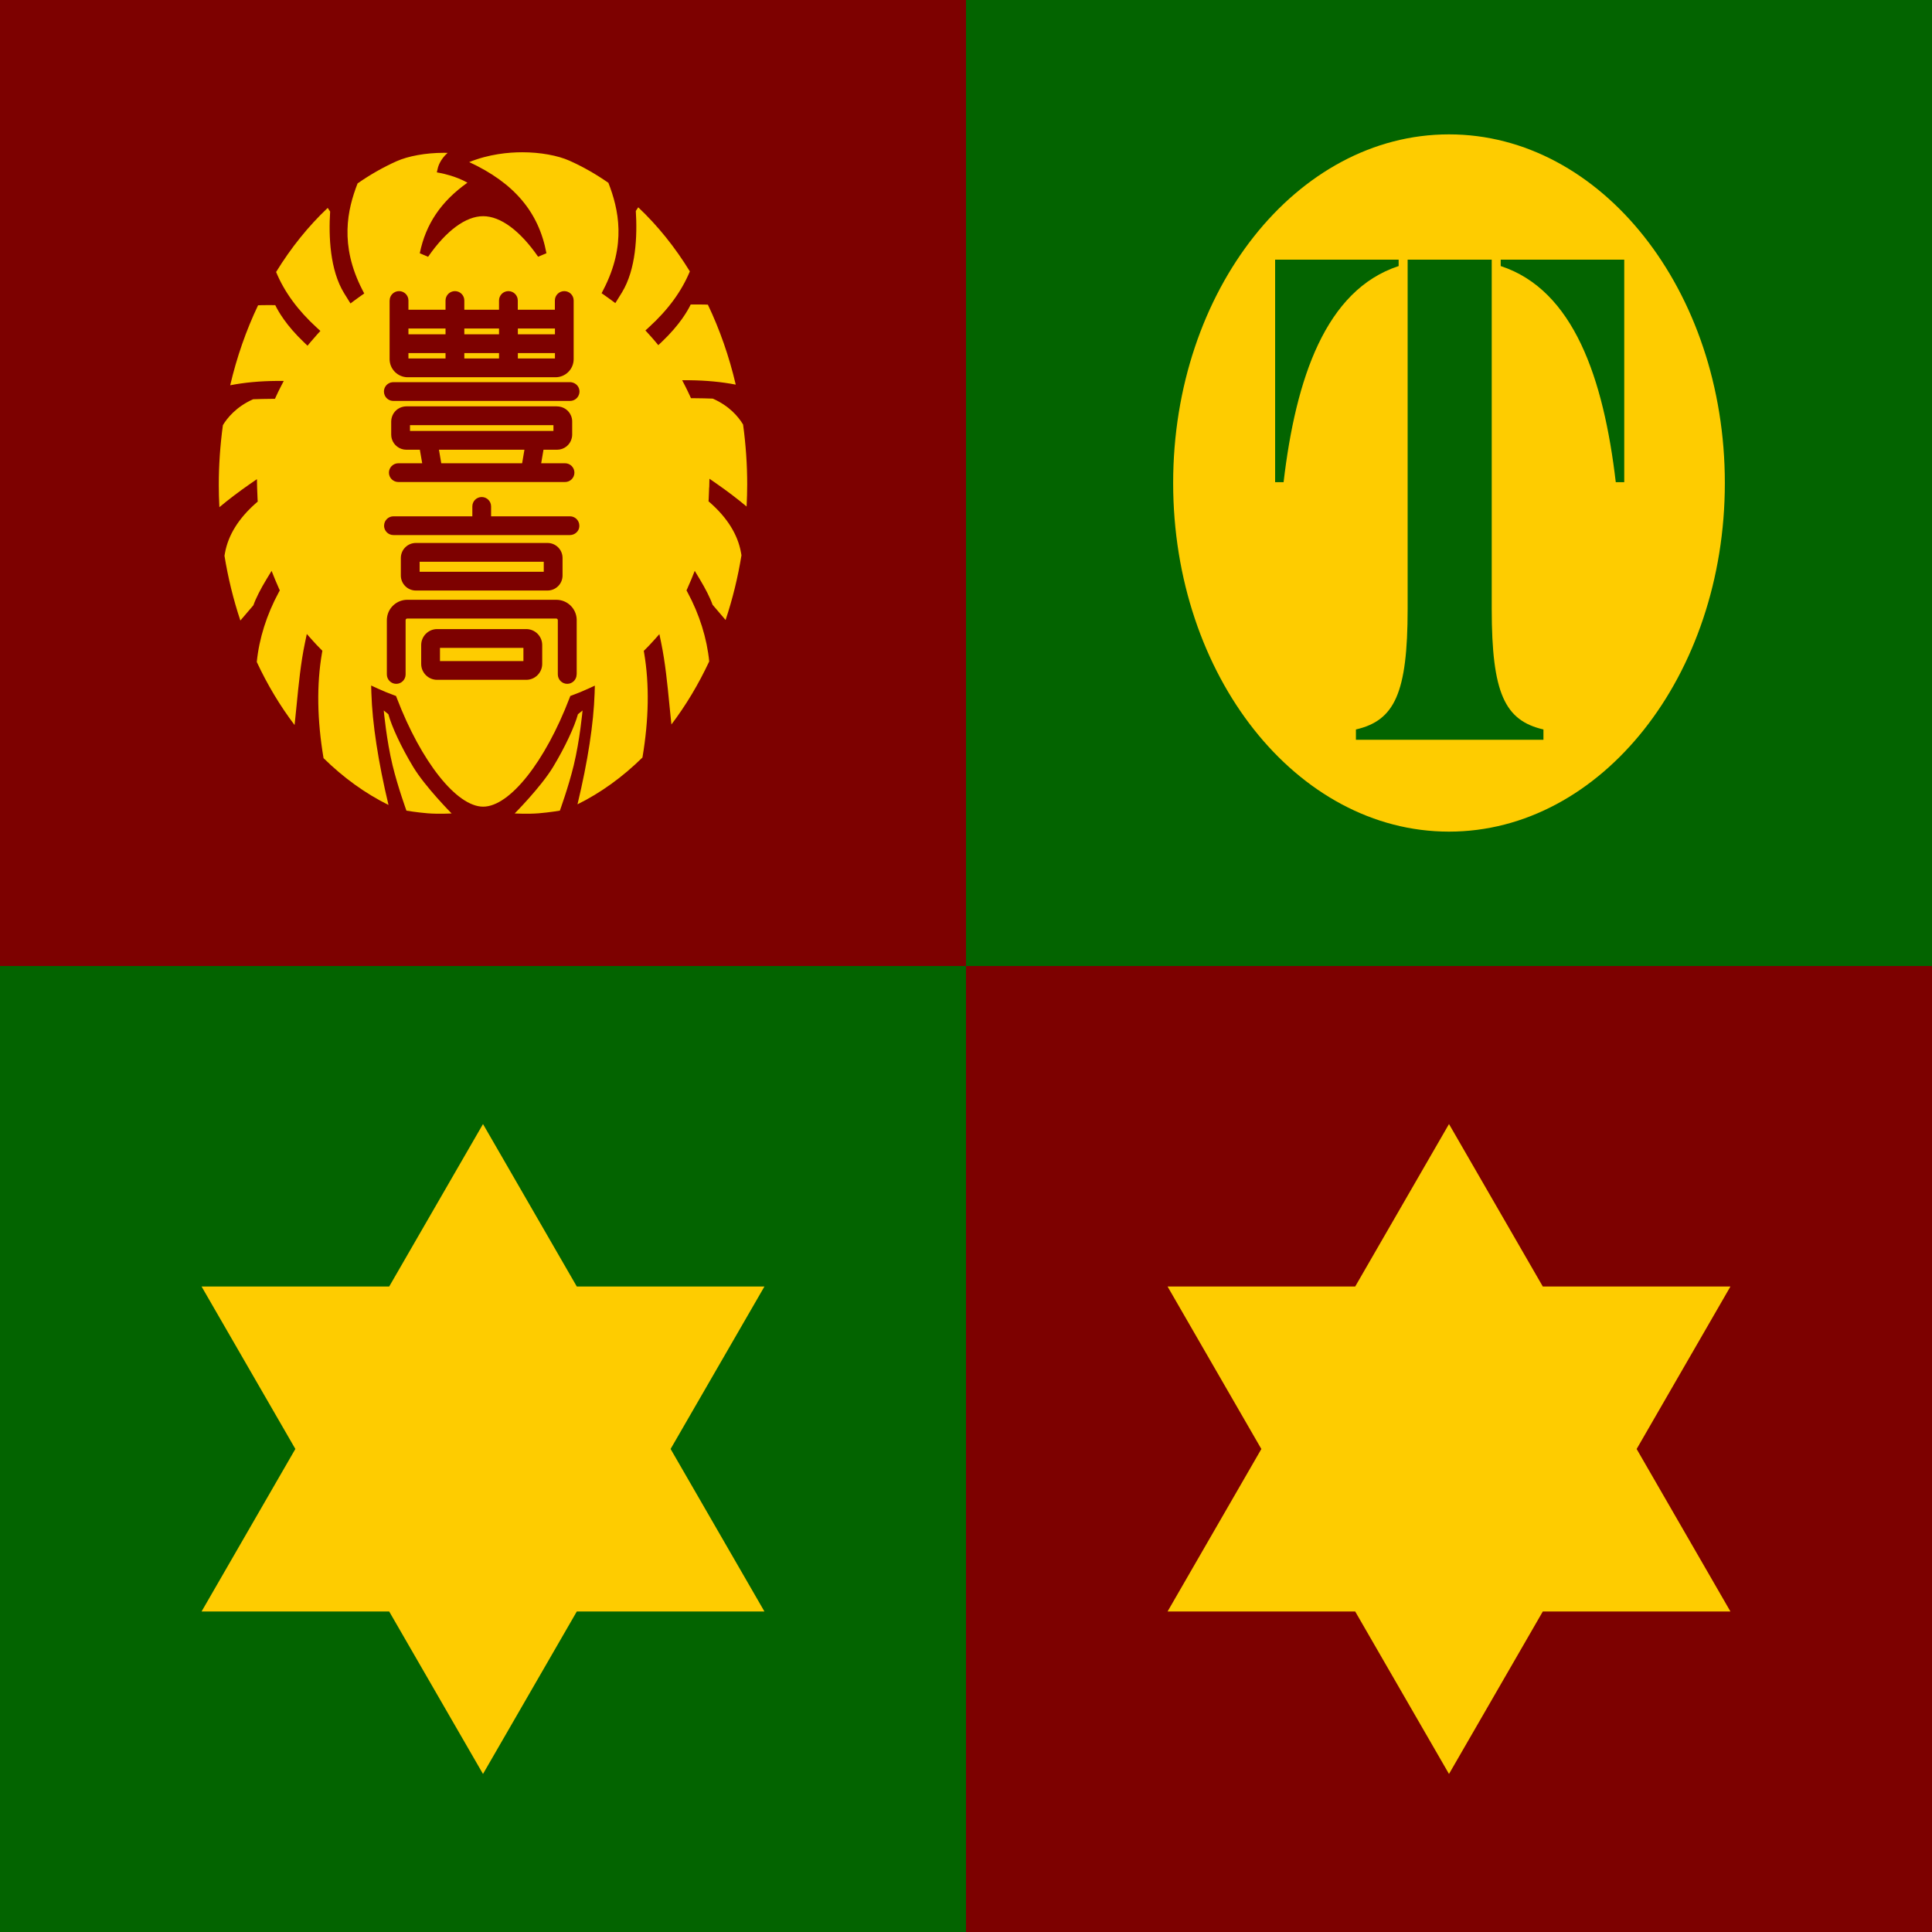 <?xml version="1.0" encoding="UTF-8"?>
<svg id="_レイヤー_2" data-name="レイヤー 2" xmlns="http://www.w3.org/2000/svg" width="511" height="511" viewBox="0 0 511 511">
  <g id="_レイヤー_2-2" data-name="レイヤー 2">
    <rect width="255.5" height="255.5" fill="#7d0100"/>
    <rect x="255.5" width="255.5" height="255.5" fill="#036400"/>
    <rect y="255.5" width="255.5" height="255.5" fill="#036400"/>
    <rect x="255.5" y="255.5" width="255.5" height="255.5" fill="#7d0100"/>
    <polygon points="457.69 340.27 408.06 340.27 383.25 297.3 358.44 340.27 308.81 340.27 333.62 383.25 308.81 426.23 358.44 426.23 383.25 469.2 408.06 426.23 457.69 426.23 432.88 383.25 457.69 340.27" fill="#fecc00"/>
    <polygon points="202.19 340.27 152.56 340.27 127.75 297.3 102.94 340.27 53.31 340.27 78.12 383.24 53.31 426.23 102.94 426.23 127.75 469.2 152.56 426.23 202.19 426.23 177.37 383.24 202.19 340.27" fill="#fecc00"/>
    <path d="M383.25,35.54c-40.29,0-72.96,41.28-72.96,92.21s32.67,92.21,72.96,92.21,72.96-41.28,72.96-92.21-32.67-92.21-72.96-92.21ZM339.5,127.53h-2.24v-58.85h32.67v1.69c-19.3,6.33-27.2,29.67-30.43,57.16ZM408.23,195.66h-13.68s-22.24,0-22.24,0h0s-13.68,0-13.68,0v-2.72c10.19-2.36,13.68-9.49,13.68-31.93v-92.33h22.24v92.33c0,22.44,3.49,29.57,13.68,31.93v2.72ZM429.6,127.53h-2.24c-3.23-27.49-11.13-50.83-30.43-57.16v-1.69h32.67v58.85Z" fill="#fecc00"/>
    <g>
      <g>
        <rect x="136.97" y="86.89" width="9.81" height="1.53" fill="#fecc00"/>
        <rect x="116.37" y="171.36" width="22.07" height="3.49" fill="#fecc00"/>
        <rect x="108.03" y="86.89" width="9.81" height="1.53" fill="#fecc00"/>
        <rect x="108.03" y="93.39" width="9.81" height="1.42" fill="#fecc00"/>
        <rect x="122.81" y="93.39" width="9.18" height="1.42" fill="#fecc00"/>
        <rect x="136.97" y="93.39" width="9.81" height="1.42" fill="#fecc00"/>
        <rect x="122.81" y="86.89" width="9.18" height="1.53" fill="#fecc00"/>
        <rect x="110.99" y="148.58" width="32.83" height="2.65" fill="#fecc00"/>
        <rect x="108.44" y="112.45" width="37.94" height="1.53" fill="#fecc00"/>
        <polygon points="116.71 122.53 138.1 122.53 138.71 118.95 116.1 118.95 116.71 122.53" fill="#fecc00"/>
        <path d="M187.59,128.89l.05-2.27,1.86,1.29c2.81,1.95,5.52,4.01,7.97,6.06.1-2.03.16-3.96.16-5.84,0-5.23-.37-10.56-1.09-15.85-1.28-2.12-3.68-4.94-8.01-6.85-1.61-.06-3.25-.1-5-.11h-.77s-.33-.71-.33-.71c-.35-.76-.7-1.51-1.08-2.25l-.92-1.79h2.02c4.31.05,8.39.43,12.15,1.16-1.74-7.43-4.22-14.54-7.37-21.15-.55-.03-1.4-.05-2.72-.05-.7,0-1.35,0-1.83.01-.75,1.58-2.86,5.34-7.62,9.86l-.94.89-.83-.99c-.57-.68-1.16-1.35-1.76-2l-.82-.9.9-.82c5.1-4.65,8.65-9.5,10.85-14.8-3.94-6.43-8.53-12.12-13.65-16.95l-.64.96c.41,6.55.07,15.46-3.69,21.59l-1.73,2.79-1.06-.79c-.56-.42-1.13-.82-1.7-1.22l-.87-.61.49-.95c6.17-11.93,3.99-21.33,1.31-28.24-3.3-2.31-6.75-4.27-10.28-5.85-3.12-1.4-7.79-2.24-12.49-2.24-3.62,0-8.8.48-14.05,2.6,11.88,5.51,18.4,13.22,20.43,24.11l-2.2.92c-4.79-6.91-9.95-10.72-14.54-10.72s-9.77,3.82-14.56,10.74l-2.2-.94c1.58-7.71,5.6-13.68,12.6-18.66-2.99-1.74-6.8-2.48-6.84-2.49l-1.25-.24.29-1.24c.03-.12.52-2.12,2.57-3.92-.35,0-.7-.01-1.05-.01-4.7,0-9.36.84-12.49,2.24-3.52,1.58-6.98,3.55-10.28,5.85-2.68,6.89-4.85,16.27,1.27,28.17l.49.94-.87.61c-.57.4-1.14.81-1.7,1.23l-1.07.8-1.69-2.72c-3.76-6.13-4.1-15.04-3.69-21.59l-.64-.96c-5.12,4.83-9.7,10.52-13.65,16.95,2.19,5.29,5.73,10.13,10.81,14.77l.9.82-.82.9c-.6.66-1.18,1.33-1.75,2.01l-.83,1-.94-.9c-4.74-4.51-6.84-8.26-7.59-9.83-.49,0-1.18-.01-1.9-.01-1.28,0-2.11.02-2.65.05-3.15,6.61-5.63,13.71-7.37,21.15,3.76-.73,7.84-1.11,12.15-1.14h2.01s-.91,1.77-.91,1.77c-.38.74-.75,1.49-1.09,2.25l-.32.71h-.78c-1.74.01-3.38.05-4.99.11-4.53,2-6.92,5.06-8,6.85-.72,5.29-1.09,10.62-1.09,15.85,0,1.88.05,3.81.16,5.85,2.48-2.07,5.23-4.16,8.06-6.12l1.87-1.29.05,2.27c.02,1.03.06,2.05.12,3.06l.04.6-.45.39c-4.58,4.02-7.34,8.44-8.2,13.15l-.14.79c.94,5.82,2.35,11.57,4.2,17.13,1.15-1.34,2.93-3.42,3.45-4.04.62-1.79,1.9-4.32,3.54-7.01l1.27-2.08.91,2.26c.32.79.66,1.58,1.01,2.35l.25.55-.29.53c-3.18,5.88-5.19,12.23-5.8,18.4,2.81,6.03,6.17,11.63,10,16.68.17-1.62.34-3.28.51-5,.55-5.64,1.12-11.47,2.23-16.72l.49-2.36,1.61,1.8c.7.79,1.38,1.5,2.06,2.18l.45.45-.11.63c-1.43,8.3-1.29,17.65.42,27.78,5.27,5.18,11.04,9.34,17.18,12.38-2.72-11.38-4.29-21.6-4.53-29.62l-.06-1.97,1.79.82c1.37.63,2.81,1.22,4.27,1.75l.52.19.2.52c6.46,16.93,15.86,28.76,22.85,28.76s16.39-11.83,22.85-28.76l.2-.52.52-.19c1.42-.52,2.82-1.09,4.18-1.72l1.79-.82-.06,1.97c-.27,8.1-1.79,17.99-4.53,29.42,6.15-3.04,11.91-7.2,17.18-12.38,1.7-10.05,1.85-19.33.46-27.58l-.11-.62.45-.45c.69-.68,1.36-1.39,2.07-2.18l1.61-1.8.49,2.37c1.07,5.2,1.64,10.95,2.18,16.51.17,1.73.33,3.39.51,5.01,3.83-5.05,7.18-10.65,10-16.68-.61-6.11-2.58-12.42-5.72-18.25l-.29-.53.25-.55c.35-.78.69-1.56,1.02-2.36l.91-2.26,1.26,2.09c1.59,2.63,2.84,5.11,3.45,6.87.53.62,2.33,2.72,3.45,4.04,1.85-5.55,3.26-11.3,4.2-17.13l-.14-.79c-.86-4.68-3.59-9.08-8.12-13.08l-.45-.39.04-.59c.06-1.02.1-2.05.12-3.09ZM103.06,79.48c0-1.37,1.12-2.48,2.49-2.48s2.48,1.11,2.48,2.48v2.44h9.81v-2.44c0-1.37,1.12-2.48,2.49-2.48s2.48,1.11,2.48,2.48v2.44h9.18v-2.44c0-1.37,1.11-2.48,2.48-2.48s2.48,1.11,2.48,2.48v2.44h9.81v-2.44c0-1.37,1.12-2.48,2.49-2.48s2.48,1.11,2.48,2.48v15.5c0,2.65-2.15,4.8-4.8,4.8h-39.08c-2.65,0-4.8-2.15-4.8-4.8v-15.5ZM143.41,175.59c0,2.33-1.9,4.22-4.22,4.22h-23.57c-2.33,0-4.22-1.89-4.22-4.22v-4.98c0-2.33,1.9-4.22,4.22-4.22h23.57c2.33,0,4.22,1.89,4.22,4.22v4.98ZM152.51,178.38c0,1.37-1.11,2.49-2.48,2.49s-2.49-1.12-2.49-2.49v-14.35c0-.23-.19-.43-.42-.43h-39.42c-.23,0-.42.2-.42.43v14.35c0,1.37-1.11,2.49-2.48,2.49s-2.48-1.12-2.48-2.49v-14.35c0-.26.02-.52.06-.76.36-2.63,2.66-4.63,5.34-4.63h39.42c2.88,0,5.25,2.25,5.39,5.13v.26s0,14.35,0,14.35ZM106.02,152.22v-4.64c0-2.19,1.78-3.97,3.97-3.97h34.83c2.19,0,3.97,1.78,3.97,3.97v4.64c0,2.19-1.78,3.97-3.97,3.97h-34.83c-2.19,0-3.97-1.78-3.97-3.97ZM153.23,139.14l-.02.21c-.06.86-.7,1.69-1.62,2.02-.28.1-.56.15-.84.15h-46.68c-.34,0-.66-.06-.96-.19-.86-.36-1.44-1.17-1.52-2.1v-.19c0-1.37,1.11-2.48,2.48-2.48h20.86v-2.62c0-1.37,1.11-2.48,2.48-2.48s2.48,1.11,2.48,2.48v2.62h20.86c1.37,0,2.48,1.11,2.48,2.48v.1ZM111.05,118.95h-3.58c-1.75,0-3.33-1.17-3.83-2.85-.11-.36-.17-.75-.17-1.15v-3.47c0-.4.06-.79.18-1.16.43-1.43,1.62-2.49,3.09-2.77.23-.04.48-.07.73-.07h39.77c1.74,0,3.2.99,3.81,2.51.19.47.29.97.29,1.49v3.47c0,.34-.04.67-.13.99-.44,1.77-2.03,3.01-3.88,3.01h-3.58l-.61,3.58h6.31c1.37,0,2.48,1.11,2.48,2.48s-1.11,2.48-2.48,2.48h-44.09c-1.37,0-2.49-1.11-2.49-2.48s1.12-2.48,2.49-2.48h6.31l-.62-3.58ZM153.23,103.97c-.2,1.19-1.23,2.07-2.45,2.07h-46.75c-.97,0-1.86-.57-2.26-1.46-.15-.33-.22-.67-.22-1.02,0-1,.59-1.89,1.51-2.28l.22-.09h.04c.23-.07.47-.11.72-.11h46.85l.21.02h0c1.29.2,2.17,1.22,2.17,2.46,0,.14-.01.28-.04.42Z" fill="#fecc00"/>
      </g>
      <path d="M102.72,188.91l-1.22-.99s.72,7.89,2.34,14.54c1.4,5.74,3.66,11.95,3.66,11.95,0,0,2.69.46,5.59.7,2.9.24,6.36.04,6.36.04,0,0-6.96-7-10.16-12.3-3.2-5.3-5.67-10.64-6.57-13.94Z" fill="#fecc00"/>
      <path d="M152.86,188.91c-.9,3.29-3.37,8.63-6.57,13.94-3.2,5.3-10.16,12.3-10.16,12.3,0,0,3.46.2,6.36-.04s5.59-.7,5.59-.7c0,0,2.26-6.21,3.66-11.95,1.62-6.65,2.34-14.54,2.34-14.54l-1.22.99Z" fill="#fecc00"/>
    </g>
  </g>
</svg>